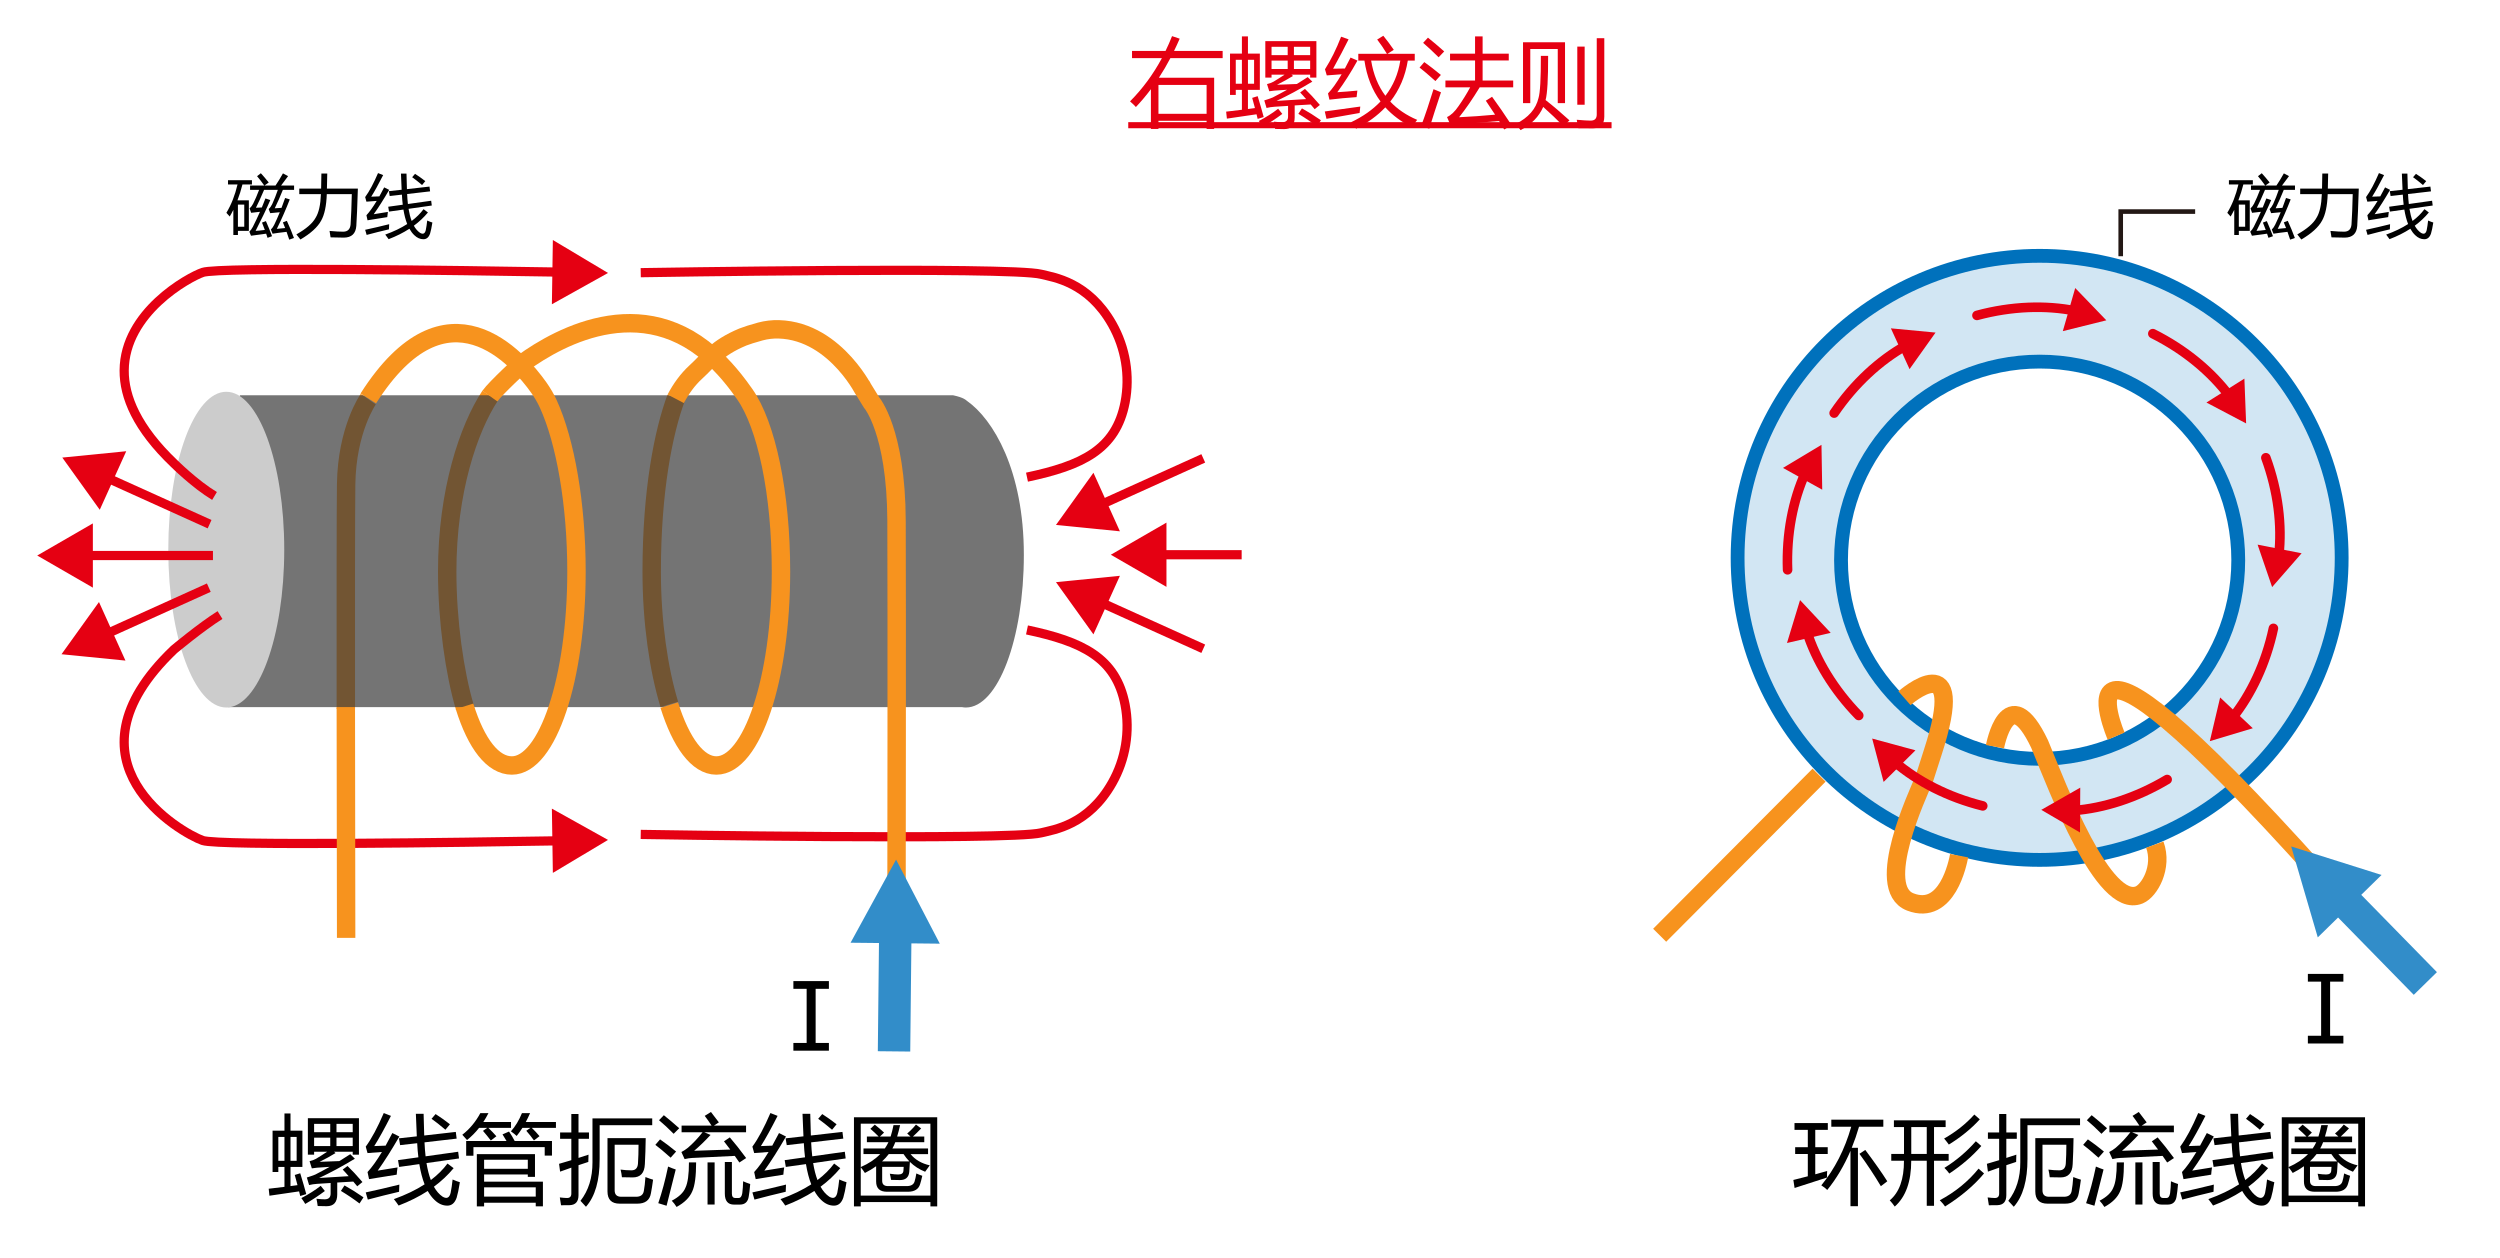 <?xml version="1.0" encoding="UTF-8"?>
<svg xmlns="http://www.w3.org/2000/svg" viewBox="0 0 543.131 273.272">
  <g id="uuid-c82310a0-bd21-4821-aa8a-ee4eea3f51d9" data-name="レイヤー 2">
    <path d="M145.413,153.028c-2.3-7.502-3.83-17.854-3.83-28.851,0-17.543,2.556-30.328,5.298-37.723" style="fill: none; stroke: #f7931e; stroke-miterlimit: 10; stroke-width: 4px;"/>
    <path d="M100.987,153.666c-2.217-7.449-3.83-18.717-3.83-29.489,0-17.464,4.653-31.093,9.311-38.194" style="fill: none; stroke: #f7931e; stroke-miterlimit: 10; stroke-width: 4px;"/>
    <path d="M75.131,154.02c-.016-21.282-.009-43.37,.069-48.822,.17-11.915,4.809-18.489,4.809-18.489" style="fill: none; stroke: #f7931e; stroke-miterlimit: 10; stroke-width: 4px;"/>
    <path d="M443.115,55.58c-36.239,0-65.617,29.378-65.617,65.617s29.378,65.617,65.617,65.617,65.617-29.378,65.617-65.617-29.378-65.617-65.617-65.617Zm0,109.277c-23.83,0-43.149-19.318-43.149-43.149s19.318-43.149,43.149-43.149,43.149,19.318,43.149,43.149-19.318,43.149-43.149,43.149Z" style="fill: #d2e6f3; stroke: #0071bc; stroke-miterlimit: 10; stroke-width: 3px;"/>
    <g>
      <path d="M398.473,89.746c4.399-6.461,9.89-11.467,15.606-14.677" style="fill: none; stroke: #e50012; stroke-linecap: round; stroke-miterlimit: 10; stroke-width: 2.08px;"/>
      <polygon points="414.854 80.195 420.501 72.251 410.798 71.331 414.854 80.195" style="fill: #e50012;"/>
    </g>
    <g>
      <path d="M429.499,68.523c7.546-2.038,14.973-2.261,21.402-.975" style="fill: none; stroke: #e50012; stroke-linecap: round; stroke-miterlimit: 10; stroke-width: 2.08px;"/>
      <polygon points="448.15 71.943 457.609 69.593 450.845 62.575 448.15 71.943" style="fill: #e50012;"/>
    </g>
    <line x1="360.564" y1="203.186" x2="395.2" y2="168.404" style="fill: none; stroke: #f7931e; stroke-miterlimit: 10; stroke-width: 4px;"/>
    <path d="M413.753,151.688s13.977-12.288,6.128,11.809c-.006,.02-1.869,5.766-1.872,5.787-1.277,3.149-10.973,23.613-2.979,26.674,8,3.064,10.296-8.486,10.596-10.057" style="fill: none; stroke: #f7931e; stroke-miterlimit: 10; stroke-width: 4px;"/>
    <path d="M433.413,162.22s2.809-15.035,9.702-.567c3.912,9.478,13.872,35.972,21.636,32.768,2.203-.909,5.173-5.988,3.385-10.924" style="fill: none; stroke: #f7931e; stroke-miterlimit: 10; stroke-width: 4px;"/>
    <path d="M459.738,159.922s-16.681-38.979,50.383,37.106" style="fill: none; stroke: #f7931e; stroke-miterlimit: 10; stroke-width: 4px;"/>
    <g>
      <path d="M467.708,72.486c6.989,3.501,12.68,8.278,16.622,13.516" style="fill: none; stroke: #e50012; stroke-linecap: round; stroke-miterlimit: 10; stroke-width: 2.08px;"/>
      <polygon points="479.352 87.451 487.976 91.993 487.598 82.253 479.352 87.451" style="fill: #e50012;"/>
    </g>
    <g>
      <path d="M492.263,99.447c2.682,7.342,3.545,14.722,2.818,21.238" style="fill: none; stroke: #e50012; stroke-linecap: round; stroke-miterlimit: 10; stroke-width: 2.08px;"/>
      <polygon points="490.466 118.324 493.624 127.545 500.031 120.2 490.466 118.324" style="fill: #e50012;"/>
    </g>
    <g>
      <path d="M493.903,136.511c-1.64,7.642-4.84,14.348-8.925,19.476" style="fill: none; stroke: #e50012; stroke-linecap: round; stroke-miterlimit: 10; stroke-width: 2.08px;"/>
      <polygon points="482.329 151.531 480.091 161.017 489.426 158.213 482.329 151.531" style="fill: #e50012;"/>
    </g>
    <g>
      <path d="M470.818,169.348c-6.71,4.009-13.798,6.238-20.334,6.744" style="fill: none; stroke: #e50012; stroke-linecap: round; stroke-miterlimit: 10; stroke-width: 2.08px;"/>
      <polygon points="451.939 171.116 443.472 175.944 451.886 180.863 451.939 171.116" style="fill: #e50012;"/>
    </g>
    <g>
      <path d="M430.759,175.084c-7.583-1.897-14.177-5.322-19.164-9.578" style="fill: none; stroke: #e50012; stroke-linecap: round; stroke-miterlimit: 10; stroke-width: 2.08px;"/>
      <polygon points="416.138 163.009 406.733 160.453 409.22 169.877 416.138 163.009" style="fill: #e50012;"/>
    </g>
    <g>
      <path d="M403.816,155.441c-5.455-5.598-9.266-11.977-11.272-18.218" style="fill: none; stroke: #e50012; stroke-linecap: round; stroke-miterlimit: 10; stroke-width: 2.08px;"/>
      <polygon points="397.722 137.485 391.063 130.368 388.227 139.693 397.722 137.485" style="fill: #e50012;"/>
    </g>
    <g>
      <path d="M388.356,123.793c-.289-7.811,1.164-15.098,3.863-21.073" style="fill: none; stroke: #e50012; stroke-linecap: round; stroke-miterlimit: 10; stroke-width: 2.08px;"/>
      <polygon points="395.883 106.389 395.72 96.643 387.361 101.656 395.883 106.389" style="fill: #e50012;"/>
    </g>
    <polyline points="460.732 55.666 460.732 45.964 476.902 45.964" style="fill: none; stroke: #231815; stroke-miterlimit: 10;"/>
    <path d="M210.072,87.092c-.213-.149-.596-.702-3.01-1.218H52.115l-2.617,67.75H208.981c.284,.05,.569,.085,.857,.085,6.956,0,12.596-14.86,12.596-33.191s-6.663-29.436-12.362-33.426Z" style="fill: #3b3b3b; opacity: .71;"/>
    <ellipse cx="49.157" cy="119.411" rx="12.596" ry="34.298" style="fill: #ccc;"/>
    <polygon points="517.395 190.089 497.763 183.89 503.542 203.65 507.952 199.333 524.395 216.13 529.428 211.202 512.986 194.406 517.395 190.089" style="fill: #328dc9;"/>
    <g>
      <path d="M122.048,182.657c-22.346,.385-74.493,1.146-77.997-.055-4.468-1.532-31.915-16.979-6.255-41.489,0,0,5.915-4.936,10-7.489" style="fill: none; stroke: #e50012; stroke-miterlimit: 10; stroke-width: 2px;"/>
      <polygon points="119.898 175.676 132.091 182.474 120.109 189.636 119.898 175.676" style="fill: #e50012;"/>
    </g>
    <g>
      <path d="M122.048,59.121c-22.346-.385-74.493-1.146-77.997,.055-3.072,1.053-17.005,8.683-17.075,21.314-.032,5.741,2.801,12.516,10.819,20.175,0,0,4.553,4.533,8.809,7.086" style="fill: none; stroke: #e50012; stroke-miterlimit: 10; stroke-width: 2px;"/>
      <polygon points="120.109 52.142 132.091 59.303 119.898 66.101 120.109 52.142" style="fill: #e50012;"/>
    </g>
    <path d="M139.2,59.241s80.17-1.362,86.979,.34c2.742,.686,10.234,1.647,15.447,10.849,2.905,5.128,3.914,11.181,2.801,16.969-1.982,10.31-9.382,13.73-21.312,16.267" style="fill: none; stroke: #e50012; stroke-miterlimit: 10; stroke-width: 2px;"/>
    <path d="M139.2,181.278s80.17,1.362,86.979-.34c2.742-.686,10.234-1.647,15.447-10.849,2.905-5.128,3.914-11.181,2.801-16.969-1.982-10.31-9.382-13.73-21.312-16.267" style="fill: none; stroke: #e50012; stroke-miterlimit: 10; stroke-width: 2px;"/>
    <g>
      <line x1="261.413" y1="99.581" x2="238.567" y2="109.911" style="fill: none; stroke: #e50012; stroke-miterlimit: 10; stroke-width: 2px;"/>
      <polygon points="237.552 102.708 229.412 114.049 243.303 115.429 237.552 102.708" style="fill: #e50012;"/>
    </g>
    <g>
      <line x1="261.413" y1="140.943" x2="238.567" y2="130.614" style="fill: none; stroke: #e50012; stroke-miterlimit: 10; stroke-width: 2px;"/>
      <polygon points="243.304 125.094 229.413 126.474 237.552 137.815 243.304 125.094" style="fill: #e50012;"/>
    </g>
    <g>
      <line x1="251.374" y1="120.517" x2="269.753" y2="120.517" style="fill: none; stroke: #e50012; stroke-miterlimit: 10; stroke-width: 2px;"/>
      <polygon points="253.416 127.498 241.328 120.518 253.416 113.537 253.416 127.498" style="fill: #e50012;"/>
    </g>
    <g>
      <line x1="45.363" y1="127.666" x2="22.517" y2="137.996" style="fill: none; stroke: #e50012; stroke-miterlimit: 10; stroke-width: 2px;"/>
      <polygon points="21.502 130.793 13.363 142.134 27.254 143.515 21.502 130.793" style="fill: #e50012;"/>
    </g>
    <g>
      <line x1="45.534" y1="113.879" x2="22.687" y2="103.55" style="fill: none; stroke: #e50012; stroke-miterlimit: 10; stroke-width: 2px;"/>
      <polygon points="27.425 98.03 13.534 99.41 21.673 110.752 27.425 98.03" style="fill: #e50012;"/>
    </g>
    <g>
      <line x1="18.133" y1="120.688" x2="46.264" y2="120.688" style="fill: none; stroke: #e50012; stroke-miterlimit: 10; stroke-width: 2px;"/>
      <polygon points="20.175 127.669 8.087 120.688 20.175 113.708 20.175 127.669" style="fill: #e50012;"/>
    </g>
  </g>
  <g id="uuid-5c187bc5-9f68-4b2c-b55c-80af8fd55019" data-name="レイヤー 3">
    <path d="M146.806,86.64c1.133-2.166,2.584-4.185,4.351-5.803,2.96-2.71,4.461-5.208,10.245-7.628,.628-.263,2.312-.798,3.803-1.197,1.302-.348,2.653-.505,4.001-.465,12.834,.381,19.324,15.13,18.165,12.659-.244-.52-.297-.439,.01,.046l1.947,3.16s5.362,6.128,5.447,25.702c.085,19.574,0,79.319,0,79.319" style="fill: none; stroke: #f7931e; stroke-miterlimit: 10; stroke-width: 4px;"/>
    <path d="M145.395,153.175c2.561,8.169,6.197,13.129,10.231,13.129,7.755,0,14.043-18.861,14.043-42.128,0-17.013-3.148-31.812-7.873-38.538-1.737-2.472-2.988-3.987-4.383-5.536-16.234-18.032-35.919-6.979-43.819-1.245,0,0-5.888,5.394-7.165,7.197" style="fill: none; stroke: #f7931e; stroke-miterlimit: 10; stroke-width: 4px;"/>
    <path d="M80.008,86.567c17.082-26.812,32.679-8.531,37.056-2.349,.796,1.124,1.492,2.311,2.063,3.564,3.71,8.132,6.115,21.782,6.115,36.395,0,23.266-6.287,42.128-14.043,42.128-4.058,0-7.715-4.598-10.278-12.857" style="fill: none; stroke: #f7931e; stroke-miterlimit: 10; stroke-width: 4px;"/>
    <path d="M75.2,203.752s-.05-24.84-.069-50.029" style="fill: none; stroke: #f7931e; stroke-miterlimit: 10; stroke-width: 4px;"/>
    <polygon points="204.173 205.016 194.674 186.75 184.788 204.81 190.959 204.875 190.708 228.379 197.752 228.454 198.002 204.95 204.173 205.016" style="fill: #328dc9;"/>
  </g>
  <g id="uuid-b3da20ae-a654-40b3-a6f3-2c16c696602c" data-name="テキスト">
    <g>
      <path d="M483.886,46.233c1.069-1.782,1.875-3.833,2.417-6.152h-2.065v-.938h5.2v.938h-2.065c-.308,1.226-.669,2.373-1.084,3.442h2.476v6.636h-2.373v.894h-.996v-5.471c-.249,.508-.513,.994-.791,1.458-.205-.254-.444-.522-.718-.806Zm3.882,3.032v-4.819h-1.377v4.819h1.377Zm1.26-8.965h3.083c-.576-.815-1.096-1.489-1.56-2.021l.82-.645c.498,.537,1.069,1.206,1.714,2.007l-.916,.659h2.396c.522-.771,1.06-1.65,1.611-2.637l1.113,.601c-.479,.664-.984,1.343-1.517,2.036h2.82v.952h-2.439c-.547,1.372-1.135,2.705-1.765,3.999,.469-.02,.959-.051,1.472-.095,.269-.693,.53-1.409,.784-2.146l1.011,.308c-.801,2.08-1.738,4.214-2.812,6.401,.483-.034,1.086-.093,1.809-.176-.156-.396-.319-.806-.49-1.23l.864-.337c.586,1.289,1.099,2.529,1.538,3.721l-1.025,.366c-.166-.542-.359-1.108-.579-1.699-1.494,.176-2.507,.312-3.039,.41l-.366-.908c.283-.273,.527-.625,.732-1.055,.415-.854,.815-1.755,1.201-2.703-.742,.054-1.436,.12-2.08,.198l-.337-.894c.303-.273,.557-.625,.762-1.055,.464-1.025,.874-2.061,1.23-3.105h-2.988c-.649,1.533-1.24,2.827-1.772,3.882,.342,0,.769-.02,1.281-.059,.273-.654,.535-1.309,.784-1.963l1.055,.352c-.762,1.777-1.826,4.009-3.193,6.694,.483-.024,1.152-.093,2.007-.205-.195-.522-.4-1.055-.615-1.597l.85-.322c.449,1.016,.894,2.109,1.333,3.281l-.981,.352c-.098-.298-.198-.598-.301-.901-1.191,.156-2.287,.305-3.288,.447l-.366-.879c.273-.254,.532-.61,.776-1.069,.542-1.079,1.055-2.163,1.538-3.252-.664,.088-1.304,.161-1.919,.22l-.337-.952c.303-.283,.562-.63,.776-1.04,.425-.845,.854-1.841,1.289-2.988h-1.963v-.952Z"/>
      <path d="M499.721,40.974h4.746c.029-1.074,.049-2.168,.059-3.281h1.274c-.02,1.035-.044,2.129-.073,3.281h6.724c-.117,3.818-.229,6.519-.337,8.101-.127,1.68-1.025,2.529-2.695,2.549-.801,0-1.768-.02-2.9-.059-.039-.381-.112-.845-.22-1.392h.044c1.27,.117,2.256,.171,2.959,.161,.947-.02,1.47-.542,1.567-1.567,.117-1.748,.205-3.945,.264-6.592h-5.435c-.088,2.544-.493,4.458-1.216,5.742-.771,1.426-2.275,2.798-4.512,4.116-.273-.352-.566-.723-.879-1.113,2.119-1.191,3.511-2.393,4.175-3.604,.688-1.099,1.074-2.812,1.157-5.142h-4.702v-1.201Z"/>
      <path d="M515.893,46.54c.869-.127,1.895-.293,3.076-.498-.059,.361-.103,.737-.132,1.128-1.631,.254-3.062,.483-4.292,.688l-.234-1.099c.679-.728,1.423-1.765,2.233-3.113-.791,.044-1.535,.1-2.233,.168l-.278-.996c.908-1.24,1.841-2.979,2.798-5.215l1.113,.439c-1.006,1.982-1.87,3.545-2.593,4.688,.581-.02,1.169-.042,1.765-.066,.337-.601,.687-1.252,1.048-1.956l1.084,.542c-1.191,2.061-2.31,3.823-3.354,5.288Zm-1.86,3.384c1.719-.371,3.457-.776,5.215-1.216-.029,.391-.044,.762-.044,1.113-1.631,.381-3.247,.786-4.849,1.216l-.322-1.113Zm4.365,1.04c1.836-.659,3.425-1.423,4.768-2.292-.347-.884-.62-1.931-.82-3.142l-3.127,.439-.176-1.055,3.156-.439c-.083-.684-.144-1.414-.183-2.19l-2.651,.3-.176-1.055,2.769-.308c-.054-1.016-.103-2.183-.146-3.501h1.201c.024,1.26,.056,2.383,.095,3.369l4.9-.557,.132,1.04-4.988,.579c.034,.771,.091,1.494,.169,2.168l5.054-.71,.132,1.04-5.047,.718c.166,1.011,.391,1.89,.674,2.637,1.035-.781,1.897-1.636,2.586-2.563l.952,.718c-.879,1.06-1.899,2.019-3.062,2.878,.376,.674,.825,1.189,1.348,1.545,.645,.381,1.06,.186,1.245-.586,.127-.625,.229-1.318,.308-2.08,.449,.195,.825,.337,1.128,.425-.166,1.055-.332,1.851-.498,2.388-.283,.83-.767,1.245-1.45,1.245-.713,0-1.372-.293-1.978-.879-.396-.376-.75-.842-1.062-1.399-1.343,.869-2.849,1.624-4.519,2.263-.176-.273-.42-.605-.732-.996Zm5.845-12.466l.63-.732c.693,.439,1.436,.967,2.227,1.582l-.703,.85c-.811-.693-1.528-1.26-2.153-1.699Z"/>
    </g>
    <path d="M180.079,226.583v1.68h-7.715v-1.68h2.881v-11.758h-2.881v-1.68h7.715v1.68h-2.881v11.758h2.881Z"/>
    <path d="M509.105,225.021v1.68h-7.715v-1.68h2.881v-11.758h-2.881v-1.68h7.715v1.68h-2.881v11.758h2.881Z"/>
    <g>
      <path d="M64.035,255.263l1.189-.369c.547,1.791,.984,3.301,1.312,4.531l-1.312,.41c-.068-.314-.15-.648-.246-1.004-2.01,.273-4.156,.587-6.439,.943l-.164-1.518c1.148-.137,2.29-.273,3.425-.41v-4.328h-1.333v1.107h-1.251v-8.982h2.584v-3.732h1.312v3.732h2.584v7.875h-2.584v4.164l1.518-.205c-.178-.67-.376-1.408-.595-2.215Zm-3.568-3.076h1.333v-5.189h-1.333v5.189Zm3.979,0v-5.189h-1.333v5.189h1.333Zm1.025,8.1c1.6-.834,3.001-1.723,4.204-2.666l.902,1.129c-1.408,1.052-2.83,1.988-4.266,2.809-.178-.328-.458-.752-.841-1.271Zm10.028-6.973c.93,.89,2.01,2.051,3.24,3.486l-1.128,.924c-.287-.355-.574-.697-.861-1.025l-3.486,.205v2.584c0,1.708-.766,2.562-2.297,2.562-.643,0-1.292-.014-1.948-.041-.068-.533-.157-1.06-.267-1.578,.725,.082,1.319,.123,1.784,.123,.861,0,1.292-.418,1.292-1.252v-2.297c-.971,.056-1.941,.117-2.912,.186-.643,.041-1.23,.13-1.764,.266l-.492-1.641c.629-.19,1.237-.402,1.825-.635,1.066-.547,2.112-1.107,3.138-1.682-.971,.055-1.887,.116-2.748,.184-.479,.041-.854,.09-1.128,.145l-.492-1.559c.533-.123,.998-.294,1.395-.514,.82-.492,1.627-1.004,2.42-1.537h-2.83v.635h-1.354v-7.916h11.095v7.916h-1.354v-.635h-4.061l.328,.287c-1.039,.643-2.194,1.278-3.466,1.906,1.367-.041,2.803-.095,4.307-.164,.807-.492,1.593-.99,2.358-1.496l1.005,.984c-2.844,1.709-5.435,3.104-7.772,4.184,2.352-.137,4.491-.268,6.419-.391-.438-.519-.868-.997-1.292-1.436l1.046-.779Zm-7.26-7.342h3.507v-1.805h-3.507v1.805Zm0,3.016h3.507v-1.826h-3.507v1.826Zm8.388-4.82h-3.527v1.805h3.527v-1.805Zm-3.527,4.82h3.527v-1.826h-3.527v1.826Zm.964,9.74l.779-1.189c1.354,.753,2.728,1.614,4.122,2.584l-.861,1.334c-1.217-.931-2.563-1.84-4.04-2.729Z"/>
      <path d="M82.062,254.32c1.217-.178,2.652-.41,4.307-.697-.082,.506-.144,1.032-.185,1.578-2.283,.356-4.286,.678-6.009,.965l-.328-1.539c.95-1.018,1.993-2.471,3.127-4.357-1.107,.062-2.15,.141-3.127,.236l-.39-1.395c1.271-1.736,2.577-4.17,3.917-7.301l1.559,.615c-1.408,2.775-2.618,4.963-3.63,6.562,.813-.027,1.637-.059,2.471-.093,.472-.841,.96-1.753,1.466-2.737l1.518,.758c-1.668,2.886-3.233,5.354-4.696,7.404Zm-2.604,4.736c2.406-.519,4.84-1.086,7.301-1.701-.041,.547-.062,1.066-.062,1.559-2.283,.533-4.546,1.1-6.788,1.701l-.451-1.559Zm6.111,1.457c2.57-.924,4.795-1.993,6.675-3.21-.485-1.237-.868-2.703-1.148-4.399l-4.378,.615-.246-1.477,4.419-.615c-.116-.956-.202-1.979-.256-3.065l-3.712,.421-.246-1.477,3.876-.432c-.075-1.421-.144-3.055-.205-4.9h1.682c.034,1.764,.079,3.336,.133,4.717l6.86-.779,.185,1.455-6.983,.811c.048,1.08,.126,2.092,.236,3.035l7.075-.994,.185,1.455-7.065,1.006c.232,1.414,.547,2.645,.943,3.691,1.449-1.094,2.656-2.29,3.62-3.59l1.333,1.006c-1.23,1.483-2.659,2.826-4.286,4.029,.526,.943,1.155,1.664,1.887,2.164,.902,.533,1.483,.259,1.743-.82,.178-.875,.321-1.846,.431-2.912,.629,.273,1.155,.471,1.579,.594-.232,1.477-.465,2.591-.697,3.344-.396,1.161-1.073,1.742-2.03,1.742-.998,0-1.921-.41-2.769-1.23-.554-.526-1.049-1.179-1.487-1.958-1.88,1.217-3.989,2.272-6.327,3.169-.246-.384-.588-.849-1.025-1.395Zm8.183-17.453l.882-1.025c.971,.615,2.01,1.354,3.117,2.215l-.984,1.189c-1.135-.97-2.14-1.764-3.015-2.379Z"/>
      <path d="M106.63,247.777c-.52-.683-1.087-1.38-1.702-2.092l.923-.656h-1.764c-.786,.999-1.661,1.881-2.625,2.646-.273-.328-.615-.711-1.025-1.148,1.6-1.244,2.905-2.811,3.917-4.697h1.764c-.342,.678-.714,1.32-1.118,1.928h6.019v1.271h-4.922c.615,.596,1.196,1.204,1.743,1.826l-1.21,.922Zm-5.353,.104h8.767c-.239-.432-.53-.909-.872-1.436l1.415-.615c.451,.656,.861,1.34,1.23,2.051h8.101v3.178h-1.579v-1.846h-15.483v1.867h-1.579v-3.199Zm2.317,2.85h12.633v4.943h-1.559v-.514h-9.495v1.559h12.776v5.354h-1.559v-.779h-11.218v.799h-1.579v-11.361Zm11.074,1.23h-9.495v1.969h9.495v-1.969Zm1.723,5.988h-11.218v2.01h11.218v-2.01Zm-.39-10.191c-.451-.643-1.005-1.34-1.661-2.092l.892-.637h-1.733c-.396,.637-.813,1.225-1.251,1.764-.301-.3-.718-.635-1.251-1.004,.957-1.066,1.757-2.386,2.399-3.959h1.764c-.294,.678-.605,1.32-.933,1.928h6.552v1.271h-5.25c.622,.603,1.183,1.204,1.682,1.805l-1.21,.924Z"/>
      <path d="M121.457,252.843c.943-.28,1.832-.544,2.666-.79v-4.646h-2.44v-1.373h2.44v-4.02h1.559v4.02h2.276v1.373h-2.276v4.153c.786-.246,1.511-.481,2.174-.708-.027,.671-.041,1.197-.041,1.58-.738,.246-1.449,.481-2.133,.707v6.512c0,1.395-.629,2.118-1.887,2.174-.561,.026-1.196,.033-1.907,.02-.068-.506-.157-1.073-.267-1.701,.67,.082,1.196,.123,1.579,.123,.615,0,.923-.322,.923-.965v-5.629c-.861,.301-1.675,.592-2.44,.871l-.226-1.701Zm8.818-8.389v7.322c.014,4.676-.978,8.141-2.974,10.396-.355-.41-.752-.84-1.189-1.291,1.75-2.242,2.618-5.031,2.604-8.367v-9.537h12.981v1.477h-11.423Zm1.702,2.811h8.306c-.027,2.01-.089,3.89-.185,5.639-.082,1.928-.957,2.893-2.625,2.893-.793,0-1.579-.014-2.358-.041-.055-.533-.15-1.088-.287-1.662,.779,.11,1.565,.164,2.358,.164,.875,0,1.347-.492,1.415-1.477,.082-1.257,.123-2.617,.123-4.08h-5.188v9.904c0,.93,.479,1.395,1.436,1.395h3.22c.971,0,1.531-.417,1.682-1.25,.15-.82,.267-1.832,.349-3.035,.588,.232,1.142,.424,1.661,.574-.15,1.135-.308,2.126-.472,2.973-.26,1.49-1.244,2.236-2.953,2.236h-3.835c-1.764,0-2.646-.89-2.646-2.666v-11.566Z"/>
      <path d="M142.375,248.72l1.025-1.189c1.107,.767,2.27,1.648,3.486,2.646-.492,.574-.889,1.019-1.189,1.332-1.422-1.271-2.529-2.2-3.322-2.789Zm.636,12.674c.82-2.405,1.531-5.058,2.133-7.957,.602,.261,1.155,.473,1.661,.637-.615,2.365-1.278,4.99-1.989,7.875l-1.805-.555Zm.164-18.025l1.046-1.088c.998,.794,2.112,1.737,3.343,2.83l-1.21,1.211c-1.135-1.148-2.194-2.133-3.179-2.953Zm6.501,9.166h1.559c0,2.994-.28,5.094-.841,6.297-.561,1.325-1.695,2.453-3.404,3.383-.314-.506-.663-.957-1.046-1.354,1.559-.82,2.55-1.764,2.974-2.83,.506-1.038,.759-2.871,.759-5.496Zm8.88-5.434c1.066,1.23,2.249,2.727,3.548,4.49-.506,.315-.998,.637-1.477,.965-.342-.499-.673-.978-.995-1.436-3.356,.15-6.443,.301-9.259,.451-.438,.014-.984,.096-1.641,.246l-.697-1.539c.506-.259,.984-.574,1.436-.943,1.06-.902,2.112-2.016,3.158-3.342h-4.553v-1.457h6.511c-.52-.806-1.015-1.51-1.487-2.111l1.354-.842c.506,.644,1.08,1.395,1.723,2.256l-1.066,.697h6.973v1.457h-9.064l1.354,.574c-1.271,1.367-2.461,2.516-3.568,3.445,2.208-.068,4.823-.157,7.844-.268-.479-.642-.933-1.236-1.364-1.783l1.271-.861Zm-4.84,5.434h1.538v9.146h-1.538v-9.146Zm3.753-.082h1.538v6.871c0,.628,.246,.943,.738,.943h.718c.424,0,.69-.35,.8-1.047,.096-.738,.157-1.6,.185-2.584,.479,.22,.991,.418,1.538,.596-.096,1.148-.198,2.029-.308,2.645-.164,1.217-.813,1.826-1.948,1.826h-1.271c-1.326,0-1.989-.801-1.989-2.4v-6.85Z"/>
      <path d="M166.062,254.32c1.217-.178,2.652-.41,4.307-.697-.082,.506-.144,1.032-.185,1.578-2.283,.356-4.286,.678-6.009,.965l-.328-1.539c.95-1.018,1.993-2.471,3.127-4.357-1.107,.062-2.15,.141-3.127,.236l-.39-1.395c1.271-1.736,2.577-4.17,3.917-7.301l1.559,.615c-1.408,2.775-2.618,4.963-3.63,6.562,.813-.027,1.637-.059,2.471-.093,.472-.841,.96-1.753,1.466-2.737l1.518,.758c-1.668,2.886-3.233,5.354-4.696,7.404Zm-2.604,4.736c2.406-.519,4.84-1.086,7.301-1.701-.041,.547-.062,1.066-.062,1.559-2.283,.533-4.546,1.1-6.788,1.701l-.451-1.559Zm6.111,1.457c2.57-.924,4.795-1.993,6.675-3.21-.485-1.237-.868-2.703-1.148-4.399l-4.378,.615-.246-1.477,4.419-.615c-.116-.956-.202-1.979-.256-3.065l-3.712,.421-.246-1.477,3.876-.432c-.075-1.421-.144-3.055-.205-4.9h1.682c.034,1.764,.079,3.336,.133,4.717l6.86-.779,.185,1.455-6.983,.811c.048,1.08,.126,2.092,.236,3.035l7.075-.994,.185,1.455-7.065,1.006c.232,1.414,.547,2.645,.943,3.691,1.449-1.094,2.656-2.29,3.62-3.59l1.333,1.006c-1.23,1.483-2.659,2.826-4.286,4.029,.526,.943,1.155,1.664,1.887,2.164,.902,.533,1.483,.259,1.743-.82,.178-.875,.321-1.846,.431-2.912,.629,.273,1.155,.471,1.579,.594-.232,1.477-.465,2.591-.697,3.344-.396,1.161-1.073,1.742-2.03,1.742-.998,0-1.921-.41-2.769-1.23-.554-.526-1.049-1.179-1.487-1.958-1.88,1.217-3.989,2.272-6.327,3.169-.246-.384-.588-.849-1.025-1.395Zm8.183-17.453l.882-1.025c.971,.615,2.01,1.354,3.117,2.215l-.984,1.189c-1.135-.97-2.14-1.764-3.015-2.379Z"/>
      <path d="M185.524,242.732h18.088v19.359h-1.477v-.943h-15.135v.943h-1.477v-19.359Zm2.071,6.768h4.645c.294-.43,.554-.881,.779-1.354h-4.686v-1.23h2.553c-.52-.539-1.118-1.1-1.794-1.682l.964-.902c.711,.562,1.381,1.136,2.01,1.723l-.902,.861h2.328c.226-.703,.434-1.53,.625-2.48h1.436c-.191,.868-.407,1.695-.646,2.48h2.912l-.728-.656c.738-.628,1.374-1.277,1.907-1.947l1.128,.84c-.643,.678-1.241,1.266-1.794,1.764h2.471v1.23h-6.296c-.171,.466-.379,.917-.625,1.354h7.742v1.23h-3.804c.998,1.225,2.389,2.038,4.173,2.441-.355,.479-.69,.943-1.005,1.395-1.278-.514-2.382-1.228-3.312-2.144-.027,.684-.072,1.405-.133,2.163-.109,1.189-.786,1.785-2.03,1.785-.561,0-1.203-.014-1.928-.041-.055-.424-.144-.868-.267-1.334,.766,.11,1.381,.164,1.846,.164,.697,0,1.066-.266,1.107-.799,.027-.205,.048-.492,.062-.861h-4.676v3.035c0,.766,.424,1.148,1.271,1.148h4.04c.943,0,1.518-.328,1.723-.984,.15-.479,.28-1.066,.39-1.764,.41,.191,.841,.362,1.292,.512-.164,.738-.321,1.341-.472,1.805-.328,1.107-1.224,1.662-2.687,1.662h-4.512c-1.572,0-2.358-.745-2.358-2.236v-3.312c-.731,.526-1.545,1.015-2.44,1.466-.253-.402-.554-.816-.902-1.24v6.162h15.135v-15.627h-15.135v9.424c1.729-.752,3.138-1.691,4.225-2.82h-3.63v-1.23Zm4.04,2.811h5.927c-.465-.473-.885-.998-1.261-1.58h-3.22c-.417,.555-.899,1.081-1.446,1.58Z"/>
    </g>
    <g>
      <path d="M389.613,256.349c.984-.238,2.03-.505,3.138-.799v-4.84h-2.748v-1.477h2.748v-3.773h-2.892v-1.477h7.239v1.477h-2.728v3.773h2.707v1.477h-2.707v4.408c.827-.225,1.688-.464,2.584-.717-.041,.506-.048,.978-.021,1.414-2.721,.861-5.072,1.621-7.055,2.277l-.267-1.744Zm8.244-11.566v-1.537h11.3v1.537h-5.28c-.465,1.6-.991,3.125-1.579,4.574h1.343v12.693h-1.62v-12.027c-1.374,3.213-3.056,6.047-5.045,8.5-.355-.354-.786-.689-1.292-1.004,2.933-3.575,5.1-7.82,6.501-12.736h-4.327Zm7.383,5.045c2.092,2.804,3.685,5.073,4.778,6.809l-1.395,1.066c-1.449-2.433-3.001-4.777-4.655-7.033l1.271-.842Z"/>
      <path d="M410.88,250.689h2.769v-5.824h-2.194v-1.477h11.238v1.477h-2.522v5.824h3.179v1.477h-3.179v9.803h-1.579v-9.803h-3.373c.007,4.526-1.187,7.848-3.579,9.967-.328-.479-.69-.93-1.087-1.354,2.078-1.735,3.107-4.606,3.087-8.613h-2.759v-1.477Zm4.348,0h3.363v-5.824h-3.363v5.824Zm15.812,4.246c-2.16,2.598-4.983,4.989-8.47,7.178-.232-.369-.615-.82-1.148-1.354,3.363-1.791,6.173-4.082,8.429-6.871l1.189,1.047Zm-.923-11.752c-1.846,2.024-4.088,3.85-6.727,5.477-.246-.355-.588-.793-1.025-1.312,2.543-1.436,4.73-3.172,6.562-5.209l1.189,1.045Zm.328,5.783c-1.941,2.215-4.259,4.212-6.952,5.988-.287-.396-.643-.806-1.066-1.23,2.543-1.571,4.819-3.499,6.829-5.783l1.189,1.025Z"/>
      <path d="M431.654,252.843c.943-.28,1.832-.544,2.666-.79v-4.646h-2.44v-1.373h2.44v-4.02h1.559v4.02h2.276v1.373h-2.276v4.153c.786-.246,1.511-.481,2.174-.708-.027,.671-.041,1.197-.041,1.58-.738,.246-1.449,.481-2.133,.707v6.512c0,1.395-.629,2.118-1.887,2.174-.561,.026-1.196,.033-1.907,.02-.068-.506-.157-1.073-.267-1.701,.67,.082,1.196,.123,1.579,.123,.615,0,.923-.322,.923-.965v-5.629c-.861,.301-1.675,.592-2.44,.871l-.226-1.701Zm8.818-8.389v7.322c.014,4.676-.978,8.141-2.974,10.396-.355-.41-.752-.84-1.189-1.291,1.75-2.242,2.618-5.031,2.604-8.367v-9.537h12.981v1.477h-11.423Zm1.702,2.811h8.306c-.027,2.01-.089,3.89-.185,5.639-.082,1.928-.957,2.893-2.625,2.893-.793,0-1.579-.014-2.358-.041-.055-.533-.15-1.088-.287-1.662,.779,.11,1.565,.164,2.358,.164,.875,0,1.347-.492,1.415-1.477,.082-1.257,.123-2.617,.123-4.08h-5.188v9.904c0,.93,.479,1.395,1.436,1.395h3.22c.971,0,1.531-.417,1.682-1.25,.15-.82,.267-1.832,.349-3.035,.588,.232,1.142,.424,1.661,.574-.15,1.135-.308,2.126-.472,2.973-.26,1.49-1.244,2.236-2.953,2.236h-3.835c-1.764,0-2.646-.89-2.646-2.666v-11.566Z"/>
      <path d="M452.572,248.72l1.025-1.189c1.107,.767,2.27,1.648,3.486,2.646-.492,.574-.889,1.019-1.189,1.332-1.422-1.271-2.529-2.2-3.322-2.789Zm.636,12.674c.82-2.405,1.531-5.058,2.133-7.957,.602,.261,1.155,.473,1.661,.637-.615,2.365-1.278,4.99-1.989,7.875l-1.805-.555Zm.164-18.025l1.046-1.088c.998,.794,2.112,1.737,3.343,2.83l-1.21,1.211c-1.135-1.148-2.194-2.133-3.179-2.953Zm6.501,9.166h1.559c0,2.994-.28,5.094-.841,6.297-.561,1.325-1.695,2.453-3.404,3.383-.314-.506-.663-.957-1.046-1.354,1.559-.82,2.55-1.764,2.974-2.83,.506-1.038,.759-2.871,.759-5.496Zm8.88-5.434c1.066,1.23,2.249,2.727,3.548,4.49-.506,.315-.998,.637-1.477,.965-.342-.499-.673-.978-.994-1.436-3.356,.15-6.443,.301-9.26,.451-.438,.014-.984,.096-1.641,.246l-.697-1.539c.506-.259,.984-.574,1.436-.943,1.06-.902,2.112-2.016,3.158-3.342h-4.553v-1.457h6.512c-.52-.806-1.016-1.51-1.487-2.111l1.354-.842c.506,.644,1.08,1.395,1.723,2.256l-1.066,.697h6.973v1.457h-9.064l1.354,.574c-1.271,1.367-2.461,2.516-3.568,3.445,2.208-.068,4.823-.157,7.845-.268-.479-.642-.934-1.236-1.364-1.783l1.271-.861Zm-4.84,5.434h1.538v9.146h-1.538v-9.146Zm3.753-.082h1.538v6.871c0,.628,.246,.943,.738,.943h.718c.424,0,.69-.35,.8-1.047,.096-.738,.157-1.6,.185-2.584,.479,.22,.991,.418,1.538,.596-.096,1.148-.198,2.029-.308,2.645-.164,1.217-.813,1.826-1.948,1.826h-1.271c-1.326,0-1.989-.801-1.989-2.4v-6.85Z"/>
      <path d="M476.259,254.32c1.217-.178,2.652-.41,4.307-.697-.082,.506-.144,1.032-.185,1.578-2.283,.356-4.286,.678-6.009,.965l-.328-1.539c.95-1.018,1.993-2.471,3.128-4.357-1.107,.062-2.15,.141-3.128,.236l-.39-1.395c1.271-1.736,2.577-4.17,3.917-7.301l1.559,.615c-1.408,2.775-2.618,4.963-3.63,6.562,.813-.027,1.638-.059,2.472-.093,.472-.841,.96-1.753,1.466-2.737l1.518,.758c-1.668,2.886-3.233,5.354-4.696,7.404Zm-2.604,4.736c2.406-.519,4.84-1.086,7.301-1.701-.041,.547-.062,1.066-.062,1.559-2.283,.533-4.546,1.1-6.788,1.701l-.451-1.559Zm6.111,1.457c2.57-.924,4.796-1.993,6.676-3.21-.485-1.237-.868-2.703-1.148-4.399l-4.379,.615-.246-1.477,4.42-.615c-.116-.956-.202-1.979-.257-3.065l-3.712,.421-.246-1.477,3.876-.432c-.075-1.421-.144-3.055-.205-4.9h1.682c.034,1.764,.079,3.336,.134,4.717l6.859-.779,.185,1.455-6.982,.811c.048,1.08,.126,2.092,.235,3.035l7.075-.994,.185,1.455-7.064,1.006c.232,1.414,.547,2.645,.943,3.691,1.449-1.094,2.655-2.29,3.619-3.59l1.333,1.006c-1.23,1.483-2.659,2.826-4.286,4.029,.526,.943,1.155,1.664,1.887,2.164,.902,.533,1.483,.259,1.743-.82,.178-.875,.321-1.846,.431-2.912,.629,.273,1.155,.471,1.579,.594-.232,1.477-.465,2.591-.697,3.344-.396,1.161-1.073,1.742-2.03,1.742-.998,0-1.921-.41-2.769-1.23-.554-.526-1.049-1.179-1.486-1.958-1.88,1.217-3.989,2.272-6.327,3.169-.246-.384-.588-.849-1.025-1.395Zm8.183-17.453l.882-1.025c.971,.615,2.01,1.354,3.117,2.215l-.984,1.189c-1.135-.97-2.14-1.764-3.015-2.379Z"/>
      <path d="M495.721,242.732h18.088v19.359h-1.477v-.943h-15.135v.943h-1.477v-19.359Zm2.071,6.768h4.646c.294-.43,.554-.881,.779-1.354h-4.687v-1.23h2.554c-.52-.539-1.118-1.1-1.795-1.682l.964-.902c.711,.562,1.381,1.136,2.01,1.723l-.902,.861h2.328c.226-.703,.434-1.53,.625-2.48h1.436c-.191,.868-.406,1.695-.646,2.48h2.912l-.729-.656c.738-.628,1.374-1.277,1.907-1.947l1.128,.84c-.643,.678-1.24,1.266-1.794,1.764h2.471v1.23h-6.296c-.171,.466-.379,.917-.625,1.354h7.741v1.23h-3.804c.998,1.225,2.389,2.038,4.173,2.441-.355,.479-.69,.943-1.005,1.395-1.278-.514-2.382-1.228-3.312-2.144-.027,.684-.072,1.405-.134,2.163-.109,1.189-.786,1.785-2.03,1.785-.561,0-1.203-.014-1.928-.041-.055-.424-.144-.868-.267-1.334,.766,.11,1.381,.164,1.846,.164,.697,0,1.066-.266,1.107-.799,.027-.205,.048-.492,.062-.861h-4.676v3.035c0,.766,.424,1.148,1.271,1.148h4.04c.943,0,1.518-.328,1.723-.984,.15-.479,.28-1.066,.39-1.764,.41,.191,.841,.362,1.292,.512-.164,.738-.321,1.341-.472,1.805-.328,1.107-1.224,1.662-2.687,1.662h-4.512c-1.572,0-2.358-.745-2.358-2.236v-3.312c-.731,.526-1.545,1.015-2.44,1.466-.253-.402-.554-.816-.902-1.24v6.162h15.135v-15.627h-15.135v9.424c1.729-.752,3.138-1.691,4.225-2.82h-3.63v-1.23Zm4.04,2.811h5.927c-.465-.473-.885-.998-1.261-1.58h-3.22c-.417,.555-.899,1.081-1.446,1.58Z"/>
    </g>
    <g>
      <path d="M245.936,11.07h7.28c.506-1.039,.978-2.112,1.415-3.22l1.661,.554c-.396,.916-.807,1.805-1.23,2.666h10.562v1.559h-11.352c-.786,1.497-1.62,2.919-2.502,4.266h12.008v11.115h-1.641v-1.764h-10.459v1.764h-1.641v-8.634c-1.032,1.381-2.119,2.673-3.261,3.876-.26-.301-.684-.711-1.271-1.23,2.728-2.748,5.034-5.879,6.921-9.393h-6.49v-1.559Zm16.201,7.383h-10.459v6.275h10.459v-6.275Z" style="fill: #e50012;"/>
      <path d="M272.042,21.262l1.189-.369c.547,1.791,.984,3.302,1.312,4.532l-1.312,.41c-.068-.314-.15-.649-.246-1.005-2.01,.273-4.156,.588-6.439,.943l-.164-1.518c1.148-.137,2.29-.273,3.425-.41v-4.327h-1.333v1.107h-1.251V11.644h2.584v-3.732h1.312v3.732h2.584v7.875h-2.584v4.163l1.518-.205c-.178-.67-.376-1.408-.595-2.215Zm-3.568-3.076h1.333v-5.188h-1.333v5.188Zm3.979,0v-5.188h-1.333v5.188h1.333Zm1.025,8.101c1.6-.834,3.001-1.723,4.204-2.666l.902,1.128c-1.408,1.053-2.83,1.989-4.266,2.81-.178-.328-.458-.752-.841-1.271Zm10.028-6.973c.93,.889,2.01,2.051,3.24,3.486l-1.128,.923c-.287-.355-.574-.697-.861-1.025l-3.486,.205v2.584c0,1.709-.766,2.563-2.297,2.563-.643,0-1.292-.014-1.948-.041-.068-.533-.157-1.06-.267-1.579,.725,.082,1.319,.123,1.784,.123,.861,0,1.292-.417,1.292-1.251v-2.297c-.971,.055-1.941,.116-2.912,.185-.643,.041-1.23,.13-1.764,.267l-.492-1.641c.629-.191,1.237-.403,1.825-.636,1.066-.547,2.112-1.107,3.138-1.682-.971,.055-1.887,.116-2.748,.185-.479,.041-.854,.089-1.128,.144l-.492-1.559c.533-.123,.998-.294,1.395-.513,.82-.492,1.627-1.005,2.42-1.538h-2.83v.636h-1.354v-7.916h11.095v7.916h-1.354v-.636h-4.061l.328,.287c-1.039,.643-2.194,1.278-3.466,1.907,1.367-.041,2.803-.096,4.307-.164,.807-.492,1.593-.991,2.358-1.497l1.005,.984c-2.844,1.709-5.435,3.104-7.772,4.184,2.352-.137,4.491-.267,6.419-.39-.438-.52-.868-.998-1.292-1.436l1.046-.779Zm-7.26-7.342h3.507v-1.805h-3.507v1.805Zm0,3.015h3.507v-1.825h-3.507v1.825Zm8.388-4.819h-3.527v1.805h3.527v-1.805Zm-3.527,4.819h3.527v-1.825h-3.527v1.825Zm.964,9.741l.779-1.189c1.354,.752,2.728,1.613,4.122,2.584l-.861,1.333c-1.217-.93-2.563-1.839-4.04-2.728Z" style="fill: #e50012;"/>
      <path d="M287.813,24.216c2.365-.314,4.936-.67,7.711-1.066-.068,.465-.116,.93-.144,1.395-2.283,.383-4.683,.807-7.198,1.271l-.369-1.6Zm2.728-4.184c1.367-.082,2.816-.198,4.348-.349-.068,.465-.123,.937-.164,1.415-2.037,.137-4.006,.321-5.906,.554l-.308-1.354c.902-.937,1.89-2.324,2.963-4.163-1.326,.089-2.402,.171-3.229,.246l-.39-1.333c1.299-2.037,2.468-4.396,3.507-7.075l1.62,.574c-.93,1.873-2.051,3.999-3.363,6.378,.786-.007,1.641-.021,2.563-.041,.396-.738,.807-1.531,1.23-2.379l1.497,.656c-1.367,2.475-2.823,4.765-4.368,6.87Zm4.553-8.347h6.214c-.697-1.148-1.401-2.181-2.112-3.097l1.333-.82c.779,.957,1.538,1.976,2.276,3.056l-1.364,.861h5.917v1.477h-1.507c-.555,3.418-1.826,6.388-3.814,8.911,1.551,1.647,3.503,2.97,5.854,3.968-.41,.492-.8,1.019-1.169,1.579-2.29-1.155-4.211-2.587-5.763-4.296-1.695,1.798-3.808,3.339-6.337,4.625-.301-.451-.684-.909-1.148-1.374,2.611-1.237,4.761-2.748,6.449-4.532-1.824-2.461-2.99-5.421-3.496-8.88h-1.333v-1.477Zm5.886,9.126c1.702-2.194,2.782-4.744,3.24-7.649h-6.337c.485,2.994,1.518,5.544,3.097,7.649Z" style="fill: #e50012;"/>
      <path d="M309.428,13.49c1.025,.725,2.229,1.654,3.609,2.789-.506,.574-.902,1.019-1.189,1.333-1.545-1.381-2.693-2.358-3.445-2.933l1.025-1.189Zm2.01,5.886c.506,.219,1.046,.444,1.62,.677-.971,2.912-1.818,5.544-2.543,7.896l-1.764-.595c.902-2.406,1.798-5.065,2.687-7.978Zm-1.21-11.197c1.094,.875,2.27,1.873,3.527,2.994-.465,.479-.868,.902-1.21,1.271-1.258-1.244-2.379-2.29-3.363-3.138l1.046-1.128Zm13.925,12.838c1.312,1.791,2.728,3.849,4.245,6.173-.547,.314-1.08,.629-1.6,.943-.383-.636-.759-1.251-1.128-1.846-4.484,.369-7.998,.677-10.541,.923l-.759-1.784c.861-.383,1.702-1.183,2.522-2.399,.902-1.285,1.739-2.639,2.512-4.061h-5.383v-1.477h6.439v-4.348h-5.435v-1.477h5.435v-3.753h1.641v3.753h5.681v1.477h-5.681v4.348h6.645v1.477h-7.28c-1.524,2.509-3.015,4.676-4.471,6.501,2.604-.123,5.209-.308,7.813-.554-.704-1.101-1.374-2.112-2.01-3.035l1.354-.861Z" style="fill: #e50012;"/>
      <path d="M339.677,27.435c-1.354-1.395-2.823-2.796-4.409-4.204-.916,2.105-2.557,3.787-4.922,5.045-.287-.424-.629-.875-1.025-1.354,2.721-1.367,4.361-3.24,4.922-5.619,.355-1.148,.526-4.204,.513-9.167h1.579c.014,5.004-.171,8.203-.554,9.598,1.627,1.271,3.356,2.741,5.188,4.409l-1.292,1.292Zm-8.798-18.252h9.126v13.228h-1.579V10.639h-5.968v11.771h-1.579V9.183Zm16.017-.882h1.641V25.343c0,1.668-.82,2.509-2.461,2.522-.752,.014-1.818,.007-3.199-.021-.068-.479-.178-1.087-.328-1.825,1.395,.123,2.393,.185,2.994,.185,.902,.014,1.354-.431,1.354-1.333V8.301Zm-2.625,14.458h-1.6V10.127h1.6v12.633Z" style="fill: #e50012;"/>
      <path d="M245.115,27.861v-1.322h105v1.322h-105Z" style="fill: #e50012;"/>
    </g>
    <g>
      <path d="M49.184,46.233c1.069-1.782,1.875-3.833,2.417-6.152h-2.065v-.938h5.2v.938h-2.065c-.308,1.226-.669,2.373-1.084,3.442h2.476v6.636h-2.373v.894h-.996v-5.471c-.249,.508-.513,.994-.791,1.458-.205-.254-.444-.522-.718-.806Zm3.882,3.032v-4.819h-1.377v4.819h1.377Zm1.26-8.965h3.083c-.576-.815-1.096-1.489-1.56-2.021l.82-.645c.498,.537,1.069,1.206,1.714,2.007l-.916,.659h2.395c.522-.771,1.06-1.65,1.611-2.637l1.113,.601c-.479,.664-.984,1.343-1.516,2.036h2.82v.952h-2.439c-.547,1.372-1.135,2.705-1.765,3.999,.469-.02,.959-.051,1.472-.095,.269-.693,.53-1.409,.784-2.146l1.011,.308c-.801,2.08-1.738,4.214-2.812,6.401,.483-.034,1.086-.093,1.809-.176-.156-.396-.32-.806-.491-1.23l.864-.337c.586,1.289,1.099,2.529,1.538,3.721l-1.025,.366c-.166-.542-.359-1.108-.579-1.699-1.494,.176-2.507,.312-3.04,.41l-.366-.908c.283-.273,.527-.625,.732-1.055,.415-.854,.815-1.755,1.201-2.703-.742,.054-1.436,.12-2.08,.198l-.337-.894c.303-.273,.557-.625,.762-1.055,.464-1.025,.874-2.061,1.23-3.105h-2.988c-.649,1.533-1.24,2.827-1.772,3.882,.342,0,.769-.02,1.282-.059,.273-.654,.535-1.309,.784-1.963l1.055,.352c-.762,1.777-1.826,4.009-3.193,6.694,.483-.024,1.152-.093,2.007-.205-.195-.522-.4-1.055-.615-1.597l.85-.322c.449,1.016,.894,2.109,1.333,3.281l-.981,.352c-.098-.298-.198-.598-.3-.901-1.191,.156-2.288,.305-3.289,.447l-.366-.879c.273-.254,.532-.61,.776-1.069,.542-1.079,1.055-2.163,1.538-3.252-.664,.088-1.304,.161-1.919,.22l-.337-.952c.303-.283,.562-.63,.776-1.04,.425-.845,.854-1.841,1.289-2.988h-1.963v-.952Z"/>
      <path d="M65.019,40.974h4.746c.029-1.074,.049-2.168,.059-3.281h1.274c-.02,1.035-.044,2.129-.073,3.281h6.724c-.117,3.818-.229,6.519-.337,8.101-.127,1.68-1.025,2.529-2.695,2.549-.801,0-1.768-.02-2.9-.059-.039-.381-.112-.845-.22-1.392h.044c1.27,.117,2.256,.171,2.959,.161,.947-.02,1.47-.542,1.567-1.567,.117-1.748,.205-3.945,.264-6.592h-5.435c-.088,2.544-.493,4.458-1.216,5.742-.771,1.426-2.275,2.798-4.512,4.116-.273-.352-.566-.723-.879-1.113,2.119-1.191,3.511-2.393,4.175-3.604,.688-1.099,1.074-2.812,1.157-5.142h-4.702v-1.201Z"/>
      <path d="M81.191,46.54c.869-.127,1.895-.293,3.076-.498-.059,.361-.103,.737-.132,1.128-1.631,.254-3.062,.483-4.292,.688l-.234-1.099c.679-.728,1.423-1.765,2.234-3.113-.791,.044-1.536,.1-2.234,.168l-.278-.996c.908-1.24,1.841-2.979,2.798-5.215l1.113,.439c-1.006,1.982-1.87,3.545-2.593,4.688,.581-.02,1.169-.042,1.765-.066,.337-.601,.686-1.252,1.047-1.956l1.084,.542c-1.191,2.061-2.31,3.823-3.354,5.288Zm-1.86,3.384c1.719-.371,3.457-.776,5.215-1.216-.029,.391-.044,.762-.044,1.113-1.631,.381-3.247,.786-4.849,1.216l-.322-1.113Zm4.365,1.04c1.836-.659,3.425-1.423,4.768-2.292-.347-.884-.62-1.931-.82-3.142l-3.127,.439-.176-1.055,3.157-.439c-.083-.684-.144-1.414-.183-2.19l-2.651,.3-.176-1.055,2.769-.308c-.054-1.016-.103-2.183-.146-3.501h1.201c.024,1.26,.056,2.383,.095,3.369l4.9-.557,.132,1.04-4.988,.579c.034,.771,.09,1.494,.168,2.168l5.054-.71,.132,1.04-5.046,.718c.166,1.011,.391,1.89,.674,2.637,1.035-.781,1.897-1.636,2.585-2.563l.952,.718c-.879,1.06-1.899,2.019-3.062,2.878,.376,.674,.825,1.189,1.348,1.545,.645,.381,1.06,.186,1.245-.586,.127-.625,.229-1.318,.308-2.08,.449,.195,.825,.337,1.128,.425-.166,1.055-.332,1.851-.498,2.388-.283,.83-.767,1.245-1.45,1.245-.713,0-1.372-.293-1.978-.879-.396-.376-.75-.842-1.062-1.399-1.343,.869-2.849,1.624-4.519,2.263-.176-.273-.42-.605-.732-.996Zm5.845-12.466l.63-.732c.693,.439,1.436,.967,2.227,1.582l-.703,.85c-.811-.693-1.528-1.26-2.153-1.699Z"/>
    </g>
  </g>
</svg>